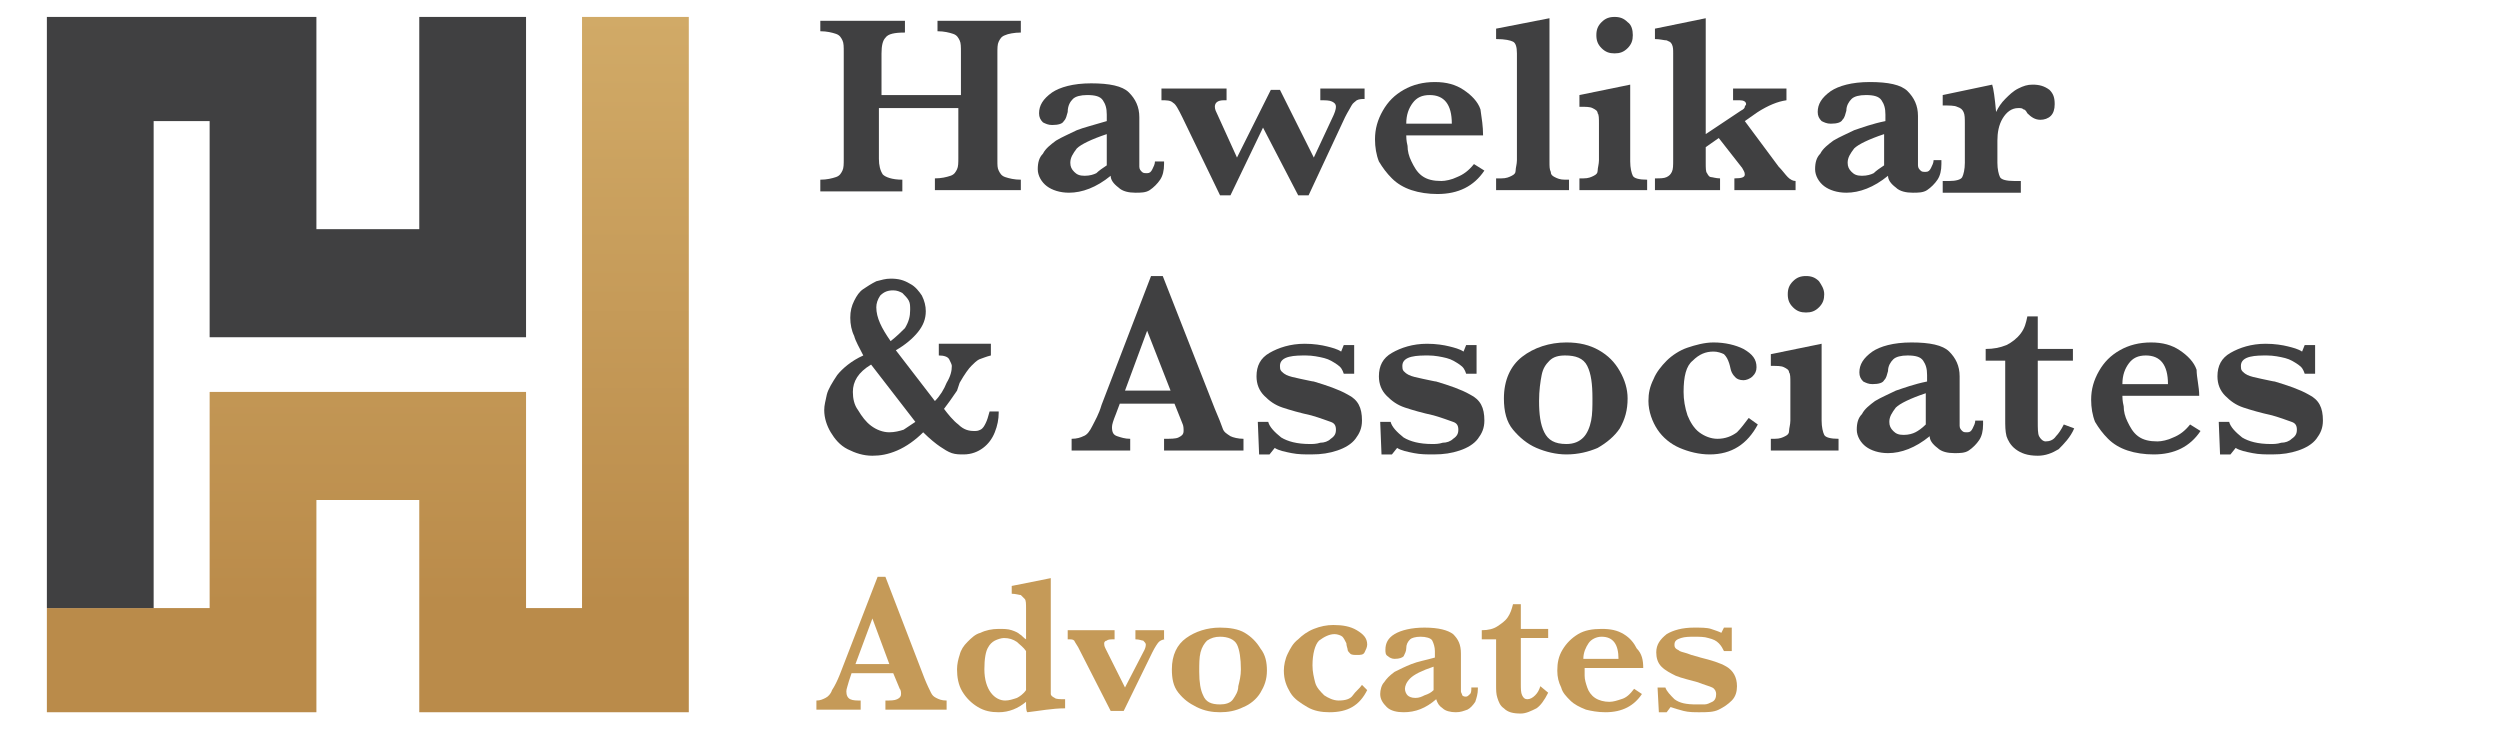 <?xml version="1.0" encoding="utf-8"?>
<!-- Generator: Adobe Illustrator 24.0.1, SVG Export Plug-In . SVG Version: 6.00 Build 0)  -->
<svg version="1.1" id="Layer_1" xmlns="http://www.w3.org/2000/svg" xmlns:xlink="http://www.w3.org/1999/xlink" x="0px" y="0px"
	 width="192px" height="56px" viewBox="0 0 192 56" style="enable-background:new 0 0 192 56;" xml:space="preserve">
<style type="text/css">
	.st0{fill:#404041;}
	.st1{fill:#C59A58;}
	.st2{fill:url(#SVGID_1_);}
</style>
<g>
	<path class="st0" d="M78.2,14.6h-6.4v-0.9c0.5,0,0.9-0.1,1.2-0.2c0.3-0.1,0.4-0.3,0.5-0.5c0.1-0.2,0.1-0.5,0.1-0.9V8.3h-6.1v3.9
		c0,0.5,0.1,0.9,0.3,1.2c0.2,0.2,0.7,0.4,1.5,0.4v0.9H63v-0.9c0.5,0,0.9-0.1,1.2-0.2c0.3-0.1,0.4-0.3,0.5-0.5
		c0.1-0.2,0.1-0.5,0.1-0.9V4c0-0.4,0-0.7-0.1-0.9s-0.2-0.4-0.5-0.5c-0.3-0.1-0.7-0.2-1.2-0.2V1.6h6.5v0.9c-0.8,0-1.3,0.1-1.5,0.4
		c-0.2,0.2-0.3,0.6-0.3,1.2v3.2h6.1V4c0-0.4,0-0.7-0.1-0.9c-0.1-0.2-0.2-0.4-0.5-0.5c-0.3-0.1-0.7-0.2-1.2-0.2V1.6h6.4v0.9
		c-0.5,0-1,0.1-1.2,0.2c-0.3,0.1-0.4,0.3-0.5,0.5c-0.1,0.2-0.1,0.5-0.1,0.9v8.2c0,0.4,0,0.6,0.1,0.8c0.1,0.2,0.2,0.4,0.5,0.5
		c0.3,0.1,0.7,0.2,1.2,0.2V14.6z"/>
	<path class="st0" d="M89.4,12.6c0,0.5-0.1,0.9-0.3,1.2c-0.2,0.3-0.5,0.6-0.8,0.8c-0.3,0.2-0.7,0.2-1.1,0.2c-0.5,0-1-0.1-1.3-0.4
		c-0.4-0.3-0.6-0.6-0.6-0.9c-1.1,0.9-2.2,1.3-3.2,1.3c-0.7,0-1.3-0.2-1.7-0.5c-0.4-0.3-0.7-0.8-0.7-1.3c0-0.5,0.1-0.9,0.4-1.2
		c0.2-0.4,0.6-0.7,1-1c0.5-0.3,1-0.5,1.6-0.8C83.2,9.8,84,9.6,85,9.3V8.8c0-0.5-0.1-0.8-0.3-1.1c-0.2-0.3-0.6-0.4-1.2-0.4
		c-0.5,0-0.9,0.1-1.1,0.3C82.2,7.8,82,8.1,82,8.6c-0.1,0.3-0.1,0.5-0.3,0.7c-0.1,0.2-0.4,0.3-0.9,0.3c-0.3,0-0.5-0.1-0.7-0.2
		c-0.2-0.2-0.3-0.4-0.3-0.7c0-0.6,0.3-1.1,1-1.6c0.6-0.4,1.6-0.7,3-0.7c1.4,0,2.4,0.2,2.9,0.7c0.5,0.5,0.8,1.1,0.8,1.9v3
		c0,0.4,0,0.7,0,0.8c0,0.2,0.1,0.3,0.2,0.4c0.1,0.1,0.2,0.1,0.4,0.1c0.2,0,0.3-0.1,0.4-0.3c0.1-0.2,0.2-0.4,0.2-0.6H89.4z M85,12.7
		v-2.4c-1.2,0.4-2,0.8-2.3,1.1c-0.3,0.4-0.5,0.7-0.5,1.1c0,0.3,0.1,0.5,0.3,0.7c0.2,0.2,0.4,0.3,0.8,0.3c0.4,0,0.7-0.1,0.9-0.2
		C84.4,13.1,84.7,12.9,85,12.7z"/>
	<path class="st0" d="M104.9,7.6c-0.3,0-0.5,0-0.7,0.1c-0.1,0.1-0.3,0.2-0.4,0.4c-0.1,0.2-0.3,0.5-0.5,0.9l-2.8,6h-0.8L97,9.8
		L94.5,15h-0.8L90.8,9c-0.3-0.6-0.5-1-0.7-1.1c-0.2-0.2-0.5-0.2-0.9-0.2V6.8h5v0.9c0,0-0.1,0-0.1,0c0,0-0.1,0-0.1,0
		c-0.5,0-0.7,0.2-0.7,0.5c0,0.2,0.1,0.4,0.2,0.6l1.5,3.3l2.6-5.2h0.7l2.6,5.2l1.4-3c0.2-0.4,0.3-0.7,0.3-0.9c0-0.2-0.1-0.3-0.3-0.4
		c-0.2-0.1-0.5-0.1-0.9-0.1V6.8h3.4V7.6z"/>
	<path class="st0" d="M113.9,10.4H108c0,0.1,0,0.4,0.1,0.8c0,0.4,0.1,0.8,0.3,1.2c0.2,0.4,0.4,0.8,0.8,1.1c0.4,0.3,0.9,0.4,1.5,0.4
		c0.3,0,0.8-0.1,1.2-0.3c0.5-0.2,0.9-0.5,1.3-1l0.8,0.5c-0.8,1.2-2,1.8-3.6,1.8c-0.7,0-1.4-0.1-2-0.3c-0.6-0.2-1.1-0.5-1.5-0.9
		c-0.4-0.4-0.7-0.8-1-1.3c-0.2-0.5-0.3-1.1-0.3-1.7c0-0.8,0.2-1.5,0.6-2.2c0.4-0.7,0.9-1.2,1.6-1.6c0.7-0.4,1.5-0.6,2.4-0.6
		c0.9,0,1.6,0.2,2.2,0.6c0.6,0.4,1.1,0.9,1.3,1.5C113.8,9.1,113.9,9.7,113.9,10.4z M111.5,9.5c0-1.5-0.6-2.2-1.7-2.2
		c-0.6,0-1,0.2-1.3,0.6c-0.3,0.4-0.5,0.9-0.5,1.6H111.5z"/>
	<path class="st0" d="M120.4,14.6h-5.5v-0.9h0.4c0.4,0,0.6-0.1,0.8-0.2c0.2-0.1,0.3-0.2,0.3-0.4c0-0.2,0.1-0.5,0.1-0.8V4.1
		c0-0.5-0.1-0.8-0.3-0.9c-0.2-0.1-0.6-0.2-1.3-0.2V2.2l4.1-0.8v11c0,0.4,0,0.6,0.1,0.8c0,0.2,0.1,0.3,0.3,0.4
		c0.2,0.1,0.4,0.2,0.8,0.2h0.3V14.6z"/>
	<path class="st0" d="M126.5,14.6h-5.2v-0.9h0.3c0.4,0,0.6-0.1,0.8-0.2c0.2-0.1,0.3-0.2,0.3-0.4c0-0.2,0.1-0.5,0.1-0.8V9.5
		c0-0.4,0-0.7-0.1-0.8c0-0.2-0.2-0.3-0.4-0.4c-0.2-0.1-0.5-0.1-1-0.1V7.3l3.9-0.8v5.9c0,0.5,0.1,0.9,0.2,1.1
		c0.1,0.2,0.5,0.3,1.1,0.3V14.6z M125.4,2.7c0,0.4-0.1,0.7-0.4,1c-0.3,0.3-0.6,0.4-1,0.4c-0.4,0-0.7-0.1-1-0.4
		c-0.3-0.3-0.4-0.6-0.4-1c0-0.4,0.1-0.7,0.4-1c0.3-0.3,0.6-0.4,1-0.4c0.4,0,0.7,0.1,1,0.4C125.3,1.9,125.4,2.3,125.4,2.7z"/>
	<path class="st0" d="M138,14.6h-4.8v-0.9c0.6,0,0.8-0.1,0.8-0.3c0-0.2-0.1-0.3-0.2-0.5l-1.8-2.3l-1,0.7v1.2c0,0.4,0,0.7,0.1,0.8
		c0.1,0.2,0.2,0.3,0.3,0.3c0.1,0,0.4,0.1,0.7,0.1v0.9h-5v-0.9c0.4,0,0.7,0,0.9-0.1c0.2-0.1,0.3-0.2,0.4-0.4c0.1-0.2,0.1-0.5,0.1-0.9
		V4.1c0-0.3,0-0.5-0.1-0.7s-0.2-0.2-0.4-0.3c-0.2,0-0.5-0.1-0.9-0.1V2.2l3.9-0.8v8.9l2.7-1.8c0.2-0.1,0.3-0.2,0.3-0.3
		c0-0.1,0.1-0.1,0.1-0.2c0-0.2-0.2-0.3-0.5-0.3h-0.5V6.8h4.1v0.9c-0.7,0.1-1.4,0.4-2.2,0.9l-1,0.7l2.6,3.5c0.3,0.3,0.5,0.6,0.7,0.8
		c0.2,0.2,0.4,0.3,0.6,0.3V14.6z"/>
	<path class="st0" d="M149.1,12.6c0,0.5-0.1,0.9-0.3,1.2c-0.2,0.3-0.5,0.6-0.8,0.8c-0.3,0.2-0.7,0.2-1.1,0.2c-0.5,0-1-0.1-1.3-0.4
		c-0.4-0.3-0.6-0.6-0.6-0.9c-1.1,0.9-2.2,1.3-3.2,1.3c-0.7,0-1.3-0.2-1.7-0.5c-0.4-0.3-0.7-0.8-0.7-1.3c0-0.5,0.1-0.9,0.4-1.2
		c0.2-0.4,0.6-0.7,1-1c0.5-0.3,1-0.5,1.6-0.8c0.6-0.2,1.4-0.5,2.4-0.7V8.8c0-0.5-0.1-0.8-0.3-1.1c-0.2-0.3-0.6-0.4-1.2-0.4
		c-0.5,0-0.9,0.1-1.1,0.3c-0.2,0.2-0.4,0.5-0.4,0.9c-0.1,0.3-0.1,0.5-0.3,0.7c-0.1,0.2-0.4,0.3-0.9,0.3c-0.3,0-0.5-0.1-0.7-0.2
		c-0.2-0.2-0.3-0.4-0.3-0.7c0-0.6,0.3-1.1,1-1.6c0.6-0.4,1.6-0.7,3-0.7c1.4,0,2.4,0.2,2.9,0.7c0.5,0.5,0.8,1.1,0.8,1.9v3
		c0,0.4,0,0.7,0,0.8c0,0.2,0.1,0.3,0.2,0.4c0.1,0.1,0.2,0.1,0.4,0.1c0.2,0,0.3-0.1,0.4-0.3c0.1-0.2,0.2-0.4,0.2-0.6H149.1z
		 M144.7,12.7v-2.4c-1.2,0.4-2,0.8-2.3,1.1c-0.3,0.4-0.5,0.7-0.5,1.1c0,0.3,0.1,0.5,0.3,0.7c0.2,0.2,0.4,0.3,0.8,0.3
		c0.4,0,0.7-0.1,0.9-0.2C144.1,13.1,144.4,12.9,144.7,12.7z"/>
	<path class="st0" d="M157.8,8c0,0.4-0.1,0.7-0.3,0.9c-0.2,0.2-0.5,0.3-0.8,0.3c-0.4,0-0.7-0.2-1-0.5c-0.1-0.2-0.2-0.3-0.3-0.3
		c-0.1-0.1-0.2-0.1-0.4-0.1c-0.5,0-0.9,0.3-1.2,0.8c-0.3,0.5-0.4,1.1-0.4,1.7v1.7c0,0.5,0.1,0.9,0.2,1.1c0.1,0.2,0.5,0.3,1.1,0.3
		h0.5v0.9h-6v-0.9h0.5c0.5,0,0.9-0.1,1-0.3c0.1-0.2,0.2-0.6,0.2-1.1V9.5c0-0.4,0-0.7-0.1-0.9s-0.2-0.3-0.5-0.4
		c-0.2-0.1-0.6-0.1-1.1-0.1V7.3l3.8-0.8c0.1,0.3,0.2,1,0.3,2.1c0.2-0.4,0.4-0.7,0.7-1c0.3-0.3,0.6-0.6,1-0.8s0.7-0.3,1.1-0.3
		c0.5,0,0.9,0.1,1.3,0.4C157.7,7.2,157.8,7.5,157.8,8z"/>
	<path class="st0" d="M76.7,31.7c0,0.5-0.1,1-0.3,1.5c-0.2,0.5-0.5,0.9-0.9,1.2c-0.4,0.3-0.9,0.5-1.5,0.5c-0.3,0-0.6,0-0.9-0.1
		c-0.3-0.1-0.6-0.3-0.9-0.5c-0.3-0.2-0.8-0.6-1.3-1.1c-0.6,0.6-1.3,1.1-2,1.4c-0.7,0.3-1.3,0.4-1.9,0.4c-0.7,0-1.3-0.2-1.9-0.5
		c-0.6-0.3-1-0.8-1.3-1.3c-0.3-0.5-0.5-1.1-0.5-1.7c0-0.4,0.1-0.7,0.2-1.2c0.1-0.4,0.4-0.9,0.8-1.5c0.4-0.5,1.1-1.1,2-1.5
		c-0.3-0.6-0.6-1.1-0.7-1.5c-0.2-0.4-0.3-0.9-0.3-1.4c0-0.5,0.1-0.9,0.3-1.3c0.2-0.4,0.4-0.7,0.7-0.9c0.3-0.2,0.6-0.4,1-0.6
		c0.4-0.1,0.7-0.2,1.1-0.2c0.6,0,1,0.1,1.5,0.4c0.4,0.2,0.7,0.6,0.9,0.9c0.2,0.4,0.3,0.8,0.3,1.2c0,0.6-0.2,1.1-0.6,1.6
		c-0.4,0.5-1,1-1.7,1.4l3,3.9c0.4-0.4,0.7-0.9,0.9-1.4c0.3-0.5,0.4-0.9,0.4-1.3c0-0.1-0.1-0.3-0.2-0.5c-0.1-0.2-0.4-0.3-0.8-0.3
		v-0.9h4v0.9c-0.4,0.1-0.6,0.2-0.9,0.3c-0.2,0.1-0.4,0.3-0.6,0.5c-0.2,0.2-0.5,0.6-0.9,1.3L73.5,30c-0.4,0.6-0.7,1-1,1.4
		c0.3,0.4,0.7,0.9,1.1,1.2c0.4,0.4,0.8,0.5,1.2,0.5c0.2,0,0.3,0,0.5-0.1c0.2-0.1,0.3-0.3,0.4-0.5c0.1-0.2,0.2-0.5,0.3-0.9H76.7z
		 M70.3,32.4L66.9,28c-1,0.6-1.4,1.3-1.4,2.1c0,0.5,0.1,1,0.4,1.4c0.3,0.5,0.6,0.9,1,1.2c0.4,0.3,0.9,0.5,1.4,0.5
		c0.4,0,0.8-0.1,1.1-0.2C69.7,32.8,70,32.6,70.3,32.4z M69.9,23.8c0-0.3,0-0.5-0.1-0.7c-0.1-0.2-0.3-0.4-0.5-0.6
		c-0.2-0.1-0.4-0.2-0.7-0.2c-0.4,0-0.7,0.1-1,0.4c-0.2,0.3-0.3,0.6-0.3,0.9c0,0.8,0.4,1.6,1.1,2.6c0.5-0.4,0.8-0.7,1.1-1
		C69.8,24.7,69.9,24.3,69.9,23.8z"/>
	<path class="st0" d="M95.6,34.6h-6.2v-0.9c0.5,0,0.9,0,1.1-0.1c0.2-0.1,0.4-0.2,0.4-0.5c0-0.2,0-0.4-0.1-0.6l-0.6-1.5H86l-0.3,0.8
		c-0.2,0.5-0.3,0.8-0.3,1c0,0.4,0.1,0.6,0.4,0.7c0.3,0.1,0.6,0.2,1,0.2v0.9h-4.5v-0.9c0.4,0,0.7-0.1,0.9-0.2
		c0.3-0.1,0.5-0.4,0.7-0.8c0.2-0.4,0.5-0.9,0.7-1.6l3.8-9.9h0.9l4,10.2c0.3,0.7,0.5,1.2,0.6,1.5c0.1,0.3,0.3,0.4,0.6,0.6
		c0.2,0.1,0.6,0.2,1,0.2V34.6z M89.9,30l-1.8-4.6L86.4,30H89.9z"/>
	<path class="st0" d="M104.6,32.3c0,0.6-0.2,1-0.5,1.4s-0.8,0.7-1.4,0.9c-0.6,0.2-1.2,0.3-2,0.3c-0.5,0-1,0-1.5-0.1
		c-0.5-0.1-1-0.2-1.3-0.4l-0.4,0.5h-0.8l-0.1-2.5h0.8c0.1,0.4,0.5,0.8,1,1.2c0.5,0.3,1.2,0.5,2.2,0.5c0.2,0,0.5,0,0.8-0.1
		c0.3,0,0.6-0.1,0.8-0.3c0.3-0.2,0.4-0.4,0.4-0.7c0-0.3-0.1-0.5-0.4-0.6c-0.3-0.1-0.8-0.3-1.5-0.5c-0.9-0.2-1.6-0.4-2.2-0.6
		c-0.6-0.2-1-0.5-1.4-0.9c-0.4-0.4-0.6-0.9-0.6-1.5c0-0.8,0.3-1.4,1-1.8c0.7-0.4,1.6-0.7,2.7-0.7c0.7,0,1.3,0.1,1.7,0.2
		c0.4,0.1,0.8,0.2,1.1,0.4l0.2-0.5h0.8v2.2h-0.8c-0.1-0.3-0.2-0.5-0.5-0.7c-0.3-0.2-0.6-0.4-1-0.5c-0.4-0.1-0.9-0.2-1.4-0.2
		c-0.4,0-0.9,0-1.3,0.1c-0.4,0.1-0.7,0.3-0.7,0.7c0,0.1,0,0.3,0.1,0.4c0.1,0.1,0.2,0.2,0.4,0.3c0.2,0.1,0.6,0.2,1.1,0.3
		c0.5,0.1,0.9,0.2,1,0.2c1,0.3,1.9,0.6,2.6,1C104.3,30.7,104.6,31.3,104.6,32.3z"/>
	<path class="st0" d="M114,32.3c0,0.6-0.2,1-0.5,1.4s-0.8,0.7-1.4,0.9c-0.6,0.2-1.2,0.3-2,0.3c-0.5,0-1,0-1.5-0.1
		c-0.5-0.1-1-0.2-1.3-0.4l-0.4,0.5h-0.8l-0.1-2.5h0.8c0.1,0.4,0.5,0.8,1,1.2c0.5,0.3,1.2,0.5,2.2,0.5c0.2,0,0.5,0,0.8-0.1
		c0.3,0,0.6-0.1,0.8-0.3c0.3-0.2,0.4-0.4,0.4-0.7c0-0.3-0.1-0.5-0.4-0.6c-0.3-0.1-0.8-0.3-1.5-0.5c-0.9-0.2-1.6-0.4-2.2-0.6
		c-0.6-0.2-1-0.5-1.4-0.9c-0.4-0.4-0.6-0.9-0.6-1.5c0-0.8,0.3-1.4,1-1.8c0.7-0.4,1.6-0.7,2.7-0.7c0.7,0,1.3,0.1,1.7,0.2
		c0.4,0.1,0.8,0.2,1.1,0.4l0.2-0.5h0.8v2.2h-0.8c-0.1-0.3-0.2-0.5-0.5-0.7c-0.3-0.2-0.6-0.4-1-0.5c-0.4-0.1-0.9-0.2-1.4-0.2
		c-0.4,0-0.9,0-1.3,0.1c-0.4,0.1-0.7,0.3-0.7,0.7c0,0.1,0,0.3,0.1,0.4c0.1,0.1,0.2,0.2,0.4,0.3c0.2,0.1,0.6,0.2,1.1,0.3
		c0.5,0.1,0.9,0.2,1,0.2c1,0.3,1.9,0.6,2.6,1C113.7,30.7,114,31.3,114,32.3z"/>
	<path class="st0" d="M125,30.6c0,0.9-0.2,1.6-0.6,2.3c-0.4,0.6-1,1.1-1.7,1.5c-0.7,0.3-1.5,0.5-2.4,0.5c-0.8,0-1.6-0.2-2.3-0.5
		c-0.7-0.3-1.3-0.8-1.8-1.4s-0.7-1.4-0.7-2.4c0-1.4,0.5-2.5,1.4-3.2s2.1-1.1,3.4-1.1c1,0,1.8,0.2,2.5,0.6c0.7,0.4,1.2,0.9,1.6,1.6
		C124.8,29.2,125,29.9,125,30.6z M122.3,30.6c0-1.1-0.1-1.9-0.4-2.5c-0.3-0.6-0.9-0.8-1.7-0.8c-0.5,0-0.9,0.1-1.2,0.4
		s-0.5,0.6-0.6,1.1c-0.1,0.5-0.2,1.2-0.2,2c0,1,0.1,1.8,0.4,2.4c0.3,0.6,0.8,0.9,1.7,0.9c0.6,0,1-0.2,1.3-0.5
		c0.3-0.3,0.5-0.8,0.6-1.3C122.3,31.8,122.3,31.2,122.3,30.6z"/>
	<path class="st0" d="M135,32.6c-0.8,1.5-2,2.3-3.7,2.3c-0.8,0-1.6-0.2-2.3-0.5c-0.7-0.3-1.3-0.8-1.7-1.4c-0.4-0.6-0.7-1.4-0.7-2.2
		c0-0.6,0.1-1.1,0.4-1.7c0.2-0.5,0.6-1,1-1.4c0.4-0.4,1-0.8,1.6-1c0.6-0.2,1.3-0.4,2-0.4c0.9,0,1.7,0.2,2.3,0.5c0.7,0.4,1,0.8,1,1.4
		c0,0.3-0.1,0.5-0.3,0.7c-0.2,0.2-0.5,0.3-0.7,0.3c-0.3,0-0.5-0.1-0.6-0.2s-0.2-0.2-0.3-0.4s-0.1-0.4-0.2-0.7
		c-0.1-0.3-0.2-0.5-0.4-0.7c-0.2-0.1-0.5-0.2-0.8-0.2c-0.6,0-1.1,0.2-1.6,0.7c-0.5,0.4-0.7,1.2-0.7,2.4c0,0.6,0.1,1.2,0.3,1.8
		c0.2,0.5,0.5,1,0.9,1.3c0.4,0.3,0.9,0.5,1.4,0.5c0.6,0,1.1-0.2,1.5-0.5c0.3-0.3,0.6-0.7,0.9-1.1L135,32.6z"/>
	<path class="st0" d="M141.2,34.6h-5.2v-0.9h0.3c0.4,0,0.6-0.1,0.8-0.2c0.2-0.1,0.3-0.2,0.3-0.4c0-0.2,0.1-0.5,0.1-0.8v-2.9
		c0-0.4,0-0.7-0.1-0.8c0-0.2-0.2-0.3-0.4-0.4c-0.2-0.1-0.5-0.1-1-0.1v-0.9l3.9-0.8v5.9c0,0.5,0.1,0.9,0.2,1.1
		c0.1,0.2,0.5,0.3,1.1,0.3V34.6z M140.1,22.6c0,0.4-0.1,0.7-0.4,1c-0.3,0.3-0.6,0.4-1,0.4c-0.4,0-0.7-0.1-1-0.4
		c-0.3-0.3-0.4-0.6-0.4-1c0-0.4,0.1-0.7,0.4-1c0.3-0.3,0.6-0.4,1-0.4c0.4,0,0.7,0.1,1,0.4C139.9,21.9,140.1,22.2,140.1,22.6z"/>
	<path class="st0" d="M152.3,32.6c0,0.5-0.1,0.9-0.3,1.2c-0.2,0.3-0.5,0.6-0.8,0.8c-0.3,0.2-0.7,0.2-1.1,0.2c-0.5,0-1-0.1-1.3-0.4
		c-0.4-0.3-0.6-0.6-0.6-0.9c-1.1,0.9-2.2,1.3-3.2,1.3c-0.7,0-1.3-0.2-1.7-0.5c-0.4-0.3-0.7-0.8-0.7-1.3c0-0.5,0.1-0.9,0.4-1.2
		c0.2-0.4,0.6-0.7,1-1c0.5-0.3,1-0.5,1.6-0.8c0.6-0.2,1.4-0.5,2.4-0.7v-0.5c0-0.5-0.1-0.8-0.3-1.1c-0.2-0.3-0.6-0.4-1.2-0.4
		c-0.5,0-0.9,0.1-1.1,0.3c-0.2,0.2-0.4,0.5-0.4,0.9c-0.1,0.3-0.1,0.5-0.3,0.7c-0.1,0.2-0.4,0.3-0.9,0.3c-0.3,0-0.5-0.1-0.7-0.2
		c-0.2-0.2-0.3-0.4-0.3-0.7c0-0.6,0.3-1.1,1-1.6c0.6-0.4,1.6-0.7,3-0.7c1.4,0,2.4,0.2,2.9,0.7c0.5,0.5,0.8,1.1,0.8,1.9v3
		c0,0.4,0,0.7,0,0.8c0,0.2,0.1,0.3,0.2,0.4c0.1,0.1,0.2,0.1,0.4,0.1c0.2,0,0.3-0.1,0.4-0.3c0.1-0.2,0.2-0.4,0.2-0.6H152.3z
		 M147.9,32.6v-2.4c-1.2,0.4-2,0.8-2.3,1.1c-0.3,0.4-0.5,0.7-0.5,1.1c0,0.3,0.1,0.5,0.3,0.7c0.2,0.2,0.4,0.3,0.8,0.3
		c0.4,0,0.7-0.1,0.9-0.2C147.3,33.1,147.6,32.9,147.9,32.6z"/>
	<path class="st0" d="M159.3,32.9c-0.3,0.7-0.8,1.2-1.2,1.6c-0.5,0.3-1,0.5-1.6,0.5c-0.8,0-1.3-0.2-1.7-0.5c-0.4-0.3-0.6-0.7-0.7-1
		c-0.1-0.4-0.1-0.8-0.1-1.3v-4.5h-1.5v-0.9c0.6,0,1.1-0.1,1.6-0.3c0.4-0.2,0.8-0.5,1.1-0.9c0.3-0.4,0.4-0.8,0.5-1.3h0.8v2.5h2.7v0.9
		h-2.7v4.6c0,0.6,0,1,0.1,1.2s0.3,0.4,0.5,0.4c0.3,0,0.6-0.1,0.8-0.4c0.2-0.2,0.4-0.5,0.6-0.9L159.3,32.9z"/>
	<path class="st0" d="M168.9,30.4H163c0,0.1,0,0.4,0.1,0.8c0,0.4,0.1,0.8,0.3,1.2c0.2,0.4,0.4,0.8,0.8,1.1c0.4,0.3,0.9,0.4,1.5,0.4
		c0.3,0,0.8-0.1,1.2-0.3c0.5-0.2,0.9-0.5,1.3-1l0.8,0.5c-0.8,1.2-2,1.8-3.6,1.8c-0.7,0-1.4-0.1-2-0.3c-0.6-0.2-1.1-0.5-1.5-0.9
		c-0.4-0.4-0.7-0.8-1-1.3c-0.2-0.5-0.3-1.1-0.3-1.7c0-0.8,0.2-1.5,0.6-2.2c0.4-0.7,0.9-1.2,1.6-1.6c0.7-0.4,1.5-0.6,2.4-0.6
		c0.9,0,1.6,0.2,2.2,0.6c0.6,0.4,1.1,0.9,1.3,1.5C168.7,29,168.9,29.7,168.9,30.4z M166.5,29.5c0-1.5-0.6-2.2-1.7-2.2
		c-0.6,0-1,0.2-1.3,0.6c-0.3,0.4-0.5,0.9-0.5,1.6H166.5z"/>
	<path class="st0" d="M178.4,32.3c0,0.6-0.2,1-0.5,1.4s-0.8,0.7-1.4,0.9c-0.6,0.2-1.2,0.3-2,0.3c-0.5,0-1,0-1.5-0.1
		c-0.5-0.1-1-0.2-1.3-0.4l-0.4,0.5h-0.8l-0.1-2.5h0.8c0.1,0.4,0.5,0.8,1,1.2c0.5,0.3,1.2,0.5,2.2,0.5c0.2,0,0.5,0,0.8-0.1
		c0.3,0,0.6-0.1,0.8-0.3c0.3-0.2,0.4-0.4,0.4-0.7c0-0.3-0.1-0.5-0.4-0.6c-0.3-0.1-0.8-0.3-1.5-0.5c-0.9-0.2-1.6-0.4-2.2-0.6
		c-0.6-0.2-1-0.5-1.4-0.9c-0.4-0.4-0.6-0.9-0.6-1.5c0-0.8,0.3-1.4,1-1.8s1.6-0.7,2.7-0.7c0.7,0,1.3,0.1,1.7,0.2s0.8,0.2,1.1,0.4
		l0.2-0.5h0.8v2.2h-0.8c-0.1-0.3-0.2-0.5-0.5-0.7c-0.3-0.2-0.6-0.4-1-0.5c-0.4-0.1-0.9-0.2-1.4-0.2c-0.4,0-0.9,0-1.3,0.1
		c-0.4,0.1-0.7,0.3-0.7,0.7c0,0.1,0,0.3,0.1,0.4c0.1,0.1,0.2,0.2,0.4,0.3c0.2,0.1,0.6,0.2,1.1,0.3c0.5,0.1,0.9,0.2,1,0.2
		c1,0.3,1.9,0.6,2.6,1C178.1,30.7,178.4,31.3,178.4,32.3z"/>
</g>
<g>
	<g>
		<path class="st1" d="M72.7,54.5H68v-0.7c0.4,0,0.7,0,0.9-0.1c0.2-0.1,0.3-0.2,0.3-0.4c0-0.1,0-0.3-0.1-0.4l-0.5-1.2h-3.2l-0.2,0.6
			c-0.1,0.4-0.2,0.6-0.2,0.8c0,0.3,0.1,0.5,0.3,0.6s0.5,0.1,0.8,0.1v0.7h-3.4v-0.7c0.3,0,0.5-0.1,0.7-0.2s0.4-0.3,0.5-0.6
			c0.2-0.3,0.4-0.7,0.6-1.2l2.9-7.5H68l3,7.8c0.2,0.5,0.4,0.9,0.5,1.1c0.1,0.2,0.2,0.3,0.4,0.4c0.2,0.1,0.4,0.2,0.8,0.2V54.5z
			 M68.3,51L67,47.5L65.7,51H68.3z"/>
		<path class="st1" d="M81.8,54.4c-1,0-2,0.2-2.9,0.3c-0.1-0.1-0.1-0.4-0.1-0.8c-0.6,0.5-1.3,0.8-2.1,0.8c-0.6,0-1.1-0.1-1.6-0.4
			c-0.5-0.3-0.9-0.7-1.2-1.2c-0.3-0.5-0.4-1.1-0.4-1.7c0-0.4,0.1-0.8,0.2-1.1c0.1-0.4,0.3-0.7,0.6-1c0.3-0.3,0.6-0.6,1-0.7
			c0.4-0.2,0.9-0.3,1.4-0.3c0.4,0,0.7,0,1,0.1c0.3,0.1,0.5,0.2,0.6,0.3c0.2,0.1,0.3,0.3,0.5,0.4v-2.4c0-0.3,0-0.6-0.1-0.7
			c-0.1-0.1-0.2-0.2-0.3-0.3c-0.1,0-0.4-0.1-0.7-0.1V45l3-0.6v8.2c0,0.4,0,0.6,0,0.7c0,0.1,0.1,0.2,0.3,0.3c0.1,0.1,0.4,0.1,0.8,0.1
			V54.4z M78.8,53v-3c-0.2-0.3-0.5-0.5-0.7-0.7c-0.3-0.2-0.6-0.3-1-0.3c-0.2,0-0.5,0.1-0.7,0.2c-0.2,0.1-0.4,0.3-0.5,0.5
			c-0.2,0.3-0.3,0.9-0.3,1.7c0,0.8,0.2,1.4,0.5,1.8c0.3,0.4,0.7,0.6,1.1,0.6c0.3,0,0.6-0.1,0.9-0.2C78.3,53.5,78.6,53.3,78.8,53z"/>
		<path class="st1" d="M89.5,49.1c-0.2,0-0.4,0.1-0.5,0.2c-0.1,0.1-0.3,0.4-0.5,0.8l-2.2,4.5h-1l-2.5-4.9c-0.2-0.3-0.3-0.5-0.3-0.5
			c-0.1-0.1-0.2-0.1-0.5-0.1v-0.7h3.6v0.7c-0.3,0-0.5,0-0.6,0.1c-0.1,0-0.2,0.1-0.2,0.2c0,0.1,0,0.2,0.1,0.4l1.5,3l1.5-2.9
			c0.1-0.2,0.1-0.4,0.1-0.4c0-0.1-0.1-0.2-0.2-0.3c-0.1,0-0.3-0.1-0.6-0.1v-0.7h2.2V49.1z"/>
		<path class="st1" d="M97.3,51.5c0,0.7-0.2,1.2-0.5,1.7c-0.3,0.5-0.8,0.9-1.3,1.1c-0.6,0.3-1.2,0.4-1.8,0.4c-0.6,0-1.2-0.1-1.8-0.4
			s-1-0.6-1.4-1.1c-0.4-0.5-0.5-1.1-0.5-1.8c0-1.1,0.4-1.9,1.1-2.4s1.6-0.8,2.6-0.8c0.7,0,1.4,0.1,1.9,0.4c0.5,0.3,0.9,0.7,1.2,1.2
			C97.2,50.3,97.3,50.9,97.3,51.5z M95.3,51.4c0-0.8-0.1-1.5-0.3-1.9c-0.2-0.4-0.7-0.6-1.3-0.6c-0.4,0-0.7,0.1-1,0.3
			c-0.2,0.2-0.4,0.5-0.5,0.9c-0.1,0.4-0.1,0.9-0.1,1.5c0,0.8,0.1,1.4,0.3,1.8c0.2,0.5,0.6,0.7,1.3,0.7c0.4,0,0.8-0.1,1-0.4
			c0.2-0.3,0.4-0.6,0.4-1C95.2,52.3,95.3,51.9,95.3,51.4z"/>
		<path class="st1" d="M105,53c-0.6,1.2-1.5,1.7-2.9,1.7c-0.6,0-1.2-0.1-1.7-0.4c-0.5-0.3-1-0.6-1.3-1.1c-0.3-0.5-0.5-1-0.5-1.7
			c0-0.4,0.1-0.9,0.3-1.3c0.2-0.4,0.4-0.8,0.8-1.1c0.3-0.3,0.7-0.6,1.2-0.8c0.5-0.2,1-0.3,1.5-0.3c0.7,0,1.3,0.1,1.8,0.4
			c0.5,0.3,0.8,0.6,0.8,1.1c0,0.2-0.1,0.4-0.2,0.6s-0.3,0.2-0.6,0.2c-0.2,0-0.4,0-0.5-0.1c-0.1-0.1-0.2-0.2-0.2-0.3
			c0-0.1-0.1-0.3-0.1-0.5c-0.1-0.2-0.2-0.4-0.3-0.5s-0.4-0.2-0.6-0.2c-0.4,0-0.8,0.2-1.2,0.5c-0.3,0.3-0.5,1-0.5,1.9
			c0,0.5,0.1,0.9,0.2,1.3c0.1,0.4,0.4,0.7,0.7,1c0.3,0.2,0.7,0.4,1.1,0.4c0.5,0,0.9-0.1,1.1-0.4s0.5-0.5,0.7-0.8L105,53z"/>
		<path class="st1" d="M113.5,52.9c0,0.4-0.1,0.7-0.2,1c-0.2,0.3-0.4,0.5-0.6,0.6c-0.3,0.1-0.5,0.2-0.9,0.2c-0.4,0-0.8-0.1-1-0.3
			c-0.3-0.2-0.4-0.4-0.5-0.7c-0.8,0.7-1.6,1-2.5,1c-0.5,0-1-0.1-1.3-0.4c-0.3-0.3-0.5-0.6-0.5-1c0-0.3,0.1-0.7,0.3-0.9
			c0.2-0.3,0.4-0.5,0.8-0.8c0.4-0.2,0.8-0.4,1.3-0.6c0.5-0.2,1.1-0.3,1.8-0.5V50c0-0.3-0.1-0.6-0.2-0.8s-0.5-0.3-0.9-0.3
			c-0.4,0-0.7,0.1-0.8,0.2c-0.2,0.2-0.3,0.4-0.3,0.7c0,0.2-0.1,0.4-0.2,0.6c-0.1,0.1-0.3,0.2-0.7,0.2c-0.2,0-0.4-0.1-0.5-0.2
			c-0.2-0.1-0.2-0.3-0.2-0.5c0-0.5,0.2-0.9,0.7-1.2c0.5-0.3,1.3-0.5,2.3-0.5c1.1,0,1.8,0.2,2.2,0.5c0.4,0.4,0.6,0.8,0.6,1.5v2.3
			c0,0.3,0,0.5,0,0.6s0.1,0.2,0.1,0.3c0.1,0.1,0.2,0.1,0.3,0.1c0.1,0,0.2-0.1,0.3-0.2c0.1-0.1,0.1-0.3,0.1-0.5H113.5z M110.1,53
			v-1.8c-0.9,0.3-1.5,0.6-1.8,0.9c-0.3,0.3-0.4,0.6-0.4,0.8c0,0.2,0.1,0.4,0.2,0.5c0.1,0.1,0.3,0.2,0.6,0.2c0.3,0,0.5-0.1,0.7-0.2
			C109.7,53.3,109.9,53.2,110.1,53z"/>
		<path class="st1" d="M118.9,53.2c-0.3,0.6-0.6,1-0.9,1.2c-0.4,0.2-0.8,0.4-1.2,0.4c-0.6,0-1-0.1-1.3-0.4c-0.3-0.2-0.4-0.5-0.5-0.8
			c-0.1-0.3-0.1-0.6-0.1-1v-3.5h-1.1v-0.7c0.5,0,0.9-0.1,1.2-0.3c0.3-0.2,0.6-0.4,0.8-0.7c0.2-0.3,0.3-0.6,0.4-1h0.6v1.9h2.1v0.7
			h-2.1v3.5c0,0.4,0,0.7,0.1,0.9c0.1,0.2,0.2,0.3,0.4,0.3c0.2,0,0.4-0.1,0.6-0.3c0.2-0.2,0.3-0.4,0.4-0.7L118.9,53.2z"/>
		<path class="st1" d="M126.2,51.3h-4.5c0,0.1,0,0.3,0,0.6c0,0.3,0.1,0.6,0.2,0.9c0.1,0.3,0.3,0.6,0.6,0.8s0.7,0.3,1.1,0.3
			c0.3,0,0.6-0.1,0.9-0.2c0.4-0.1,0.7-0.4,1-0.8l0.6,0.4c-0.6,0.9-1.5,1.4-2.8,1.4c-0.6,0-1.1-0.1-1.5-0.2c-0.5-0.2-0.9-0.4-1.2-0.7
			c-0.3-0.3-0.6-0.6-0.7-1c-0.2-0.4-0.3-0.8-0.3-1.3c0-0.6,0.1-1.1,0.4-1.6c0.3-0.5,0.7-0.9,1.2-1.2c0.5-0.3,1.1-0.4,1.8-0.4
			c0.7,0,1.2,0.1,1.7,0.4c0.5,0.3,0.8,0.7,1,1.1C126.1,50.2,126.2,50.7,126.2,51.3z M124.3,50.6c0-1.1-0.4-1.7-1.3-1.7
			c-0.4,0-0.8,0.2-1,0.5c-0.2,0.3-0.4,0.7-0.4,1.2H124.3z"/>
		<path class="st1" d="M133.4,52.7c0,0.4-0.1,0.8-0.4,1.1c-0.3,0.3-0.6,0.5-1,0.7c-0.4,0.2-0.9,0.2-1.5,0.2c-0.4,0-0.8,0-1.2-0.1
			c-0.4-0.1-0.7-0.2-1-0.3l-0.3,0.4h-0.6l-0.1-1.9h0.6c0.1,0.3,0.4,0.6,0.7,0.9c0.4,0.3,0.9,0.4,1.7,0.4c0.2,0,0.4,0,0.6,0
			s0.4-0.1,0.6-0.2c0.2-0.1,0.3-0.3,0.3-0.6c0-0.2-0.1-0.4-0.3-0.5c-0.2-0.1-0.6-0.2-1.1-0.4c-0.7-0.2-1.2-0.3-1.7-0.5
			c-0.4-0.2-0.8-0.4-1.1-0.7c-0.3-0.3-0.4-0.7-0.4-1.1c0-0.6,0.3-1,0.8-1.4c0.5-0.3,1.2-0.5,2.1-0.5c0.5,0,1,0,1.3,0.1
			s0.6,0.2,0.8,0.3l0.2-0.4h0.6V50h-0.6c-0.1-0.2-0.2-0.4-0.4-0.6s-0.4-0.3-0.8-0.4c-0.3-0.1-0.7-0.1-1.1-0.1c-0.3,0-0.7,0-1,0.1
			c-0.3,0.1-0.5,0.2-0.5,0.5c0,0.1,0,0.2,0.1,0.3c0.1,0.1,0.2,0.1,0.3,0.2c0.2,0.1,0.4,0.1,0.9,0.3c0.4,0.1,0.7,0.2,0.7,0.2
			c0.8,0.2,1.5,0.4,2,0.7S133.4,52,133.4,52.7z"/>
	</g>
</g>
<g>
	<g>
		<linearGradient id="SVGID_1_" gradientUnits="userSpaceOnUse" x1="28.281" y1="1.261" x2="28.281" y2="46.569">
			<stop  offset="0" style="stop-color:#D1AA67"/>
			<stop  offset="1" style="stop-color:#BA8B4A"/>
		</linearGradient>
		<polygon class="st2" points="44.7,1.3 44.7,46.7 40.4,46.7 40.4,30.1 16.1,30.1 16.1,46.7 3.6,46.7 3.6,54.7 24.3,54.7 24.3,38.4 
			32.2,38.4 32.2,54.7 52.9,54.7 52.9,1.3 		"/>
	</g>
	<polygon class="st0" points="11.8,46.7 11.8,30.1 11.8,25.9 11.8,9.3 16.1,9.3 16.1,25.9 40.4,25.9 40.4,1.3 32.2,1.3 32.2,17.6 
		24.3,17.6 24.3,1.3 3.6,1.3 3.6,17.6 3.6,38.4 3.6,46.7 	"/>
</g>
</svg>
